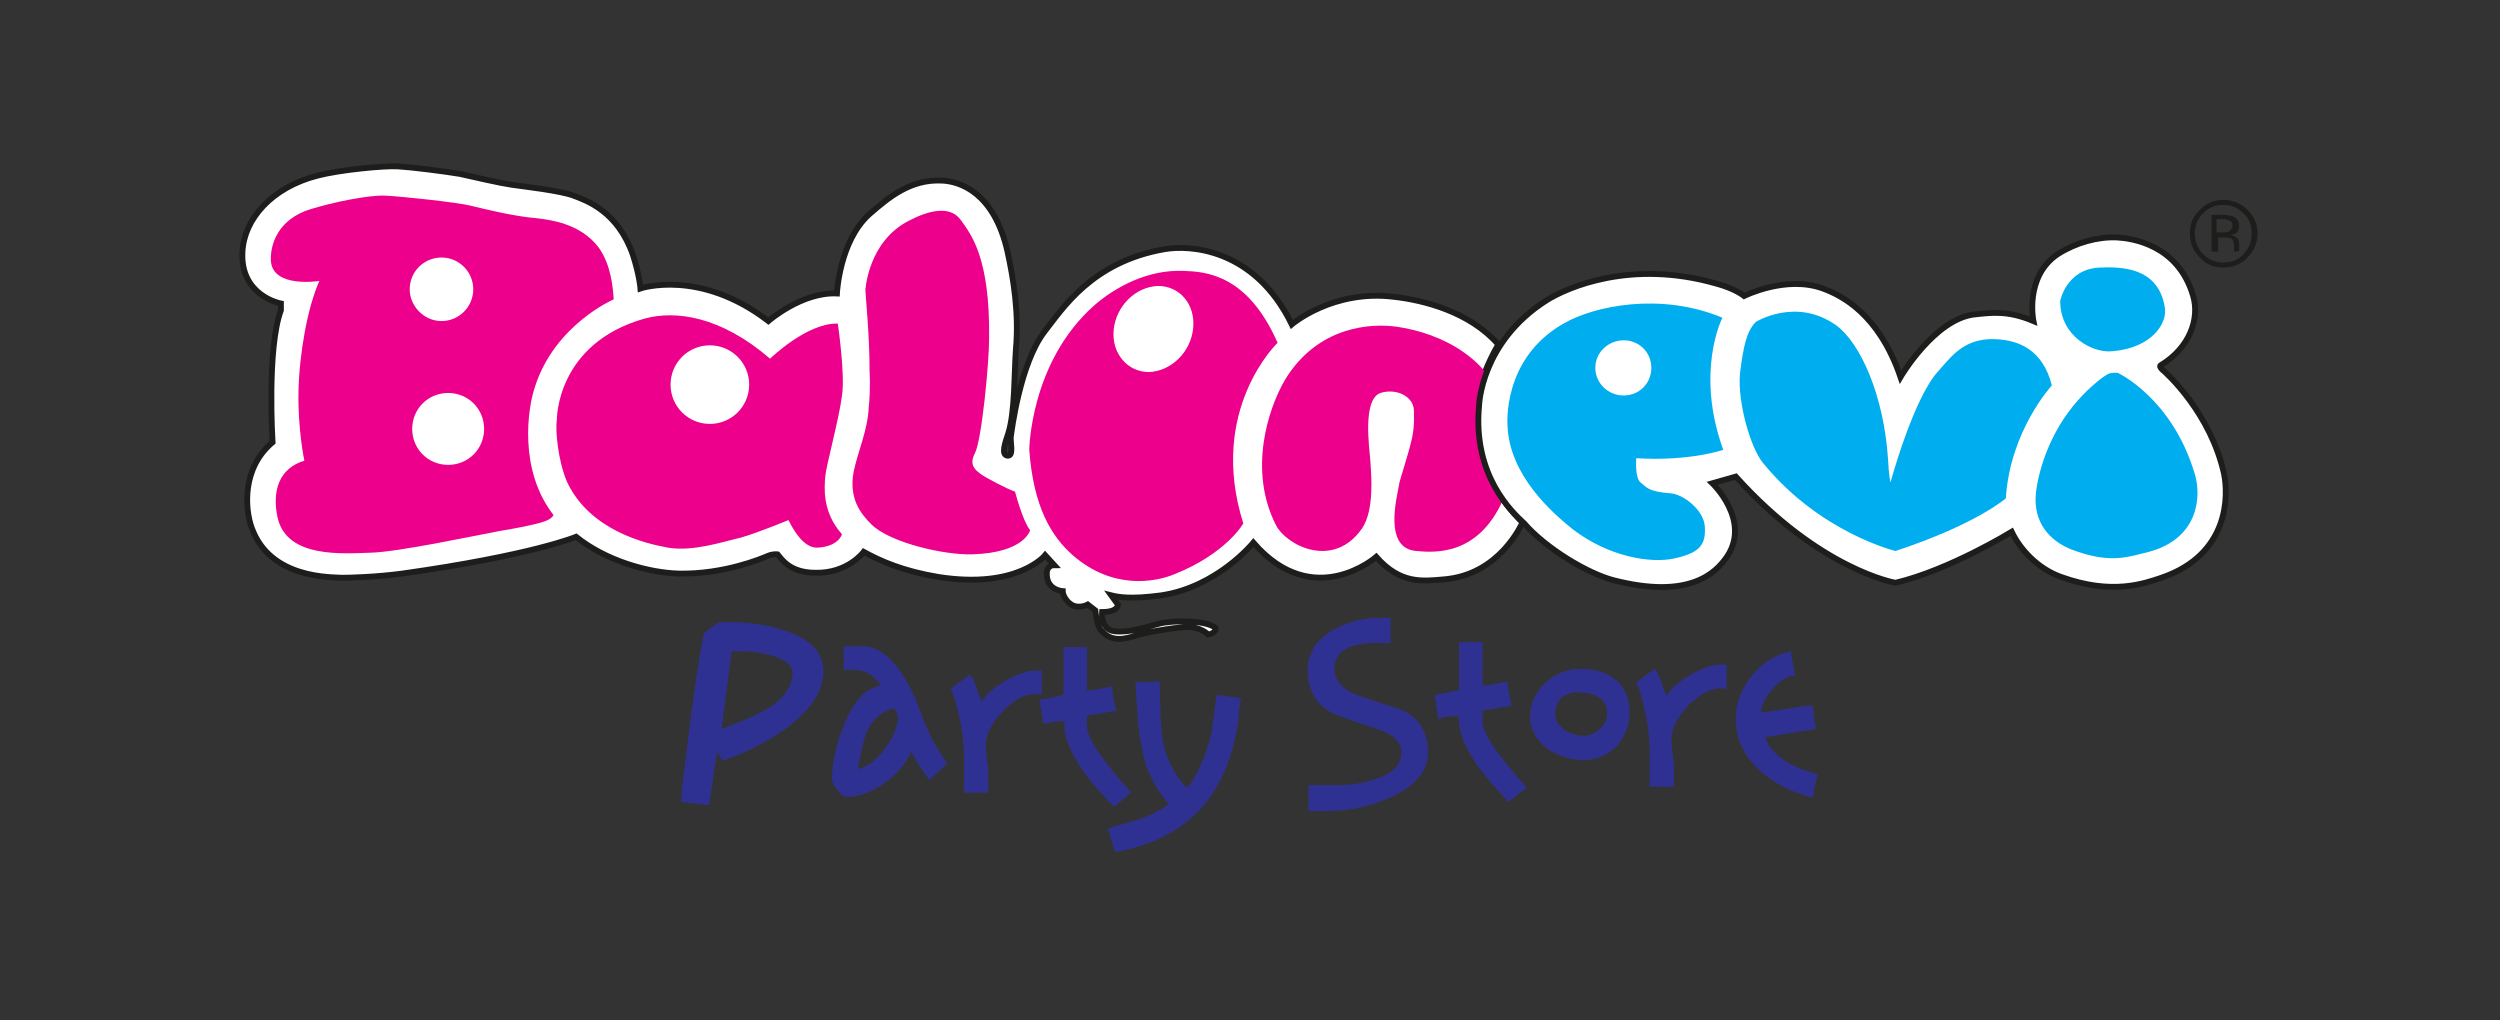 <?xml version="1.0" encoding="utf-8"?>
<!-- Generator: Adobe Illustrator 27.8.1, SVG Export Plug-In . SVG Version: 6.00 Build 0)  -->
<svg version="1.1" id="Layer_1" xmlns="http://www.w3.org/2000/svg" xmlns:xlink="http://www.w3.org/1999/xlink" x="0px" y="0px"
	 viewBox="0 0 299 122" style="enable-background:new 0 0 299 122;" xml:space="preserve">
<rect x="0" y="0" width="299" height="122" fill="#333333" stroke="none"/>
<style type="text/css">
	.st0{fill:#2E3192;}
	.st1{fill-rule:evenodd;clip-rule:evenodd;fill:#1D1D1B;}
	.st2{fill:#FFFFFF;}
	.st3{fill:none;stroke:#1D1D1B;stroke-width:0.7;stroke-miterlimit:10;}
	.st4{fill:#EC008C;}
	.st5{fill:#00AEEF;}
</style>
<g>
	<g id="Layer_1_00000036226542270537877610000006701804289947979404_">
		<g>
			<path class="st0" d="M94.8,80.5L94.8,80.5c0,1.2-0.6,2.3-1.8,3.4c-0.8,0.7-2.1,1.4-3.7,2.1c-1,0.4-2,0.8-3,1.2l1.2-9.3h1.5
				c1.1,0,2.2,0.2,3.3,0.5C94,78.9,94.8,79.6,94.8,80.5 M98.5,80.4c0-2.3-1.5-4-4.7-5c-2-0.7-4.3-1-6.8-1c-0.6,0-1,0-1.1,0.1
				c-0.4,0.2-0.7,0.5-1.2,0.8c-0.4,0.3-0.6,0.6-0.6,0.8c-0.6,3.2-1.2,7.3-1.8,12.2c-0.5,4.2-0.8,6.4-0.8,6.7v0.9
				c1.5,0.2,2.6,0.3,3.3,0.4c0.1-0.3,0.2-1.4,0.5-3.3c0.2-1.3,0.3-2.3,0.5-3.1c0.3,0.5,0.5,0.9,0.6,1.1c2.9-1,5.4-2.3,7.5-3.8
				C96.9,85,98.4,82.8,98.5,80.4"/>
			<path class="st0" d="M107.4,85.8L107.4,85.8c0,1-0.5,2.2-1.4,3.5c-1,1.5-2.2,2.4-3.4,2.7c0.4-2.1,0.7-3.6,1-4.3
				c0.7-1.6,1.8-2.6,3.3-3C107.2,85.1,107.4,85.5,107.4,85.8 M113.3,91.3c-0.8-1.1-1.7-2.5-2.5-4.4c-0.5-1.1-0.9-2.2-1.3-3.3
				c-0.8-1.8-1.6-3.1-2.5-4.2c-1.2-1.4-2.5-2.1-3.8-2.1h-2.3c0,1.9,0,2.9,0,2.9c0.1-0.1,0.4-0.1,0.7-0.1c0.9,0,1.5,0.1,2,0.3
				c0.6,0.3,1.2,0.8,1.8,1.6c-1.8,0.2-3.3,1.8-4.5,4.8c-0.9,2.3-1.4,4.5-1.4,6.4c0,0.3,0.2,0.7,0.6,1.2c0.4,0.6,0.8,0.9,1.2,0.9
				c1.4,0,2.8-0.5,4.3-1.5c1.6-1.1,2.7-2.4,3.4-3.9c0.8,1.6,1.6,2.7,2.2,3.4C112.2,92.3,112.9,91.7,113.3,91.3"/>
			<path class="st0" d="M124.6,83.1v-2.9h-0.8c-0.9,0-2.1,0.4-3.5,1.2c-1.4,0.8-2.3,1.6-2.9,2.5c-0.1-0.2-0.3-0.7-0.6-1.6
				c-0.2-0.7-0.5-1.3-0.8-1.6c-1.1,0.8-1.9,1.3-2.3,1.7c0.3,0.5,0.6,1.4,0.9,2.8c0.5,2,0.7,3.9,0.7,5.8v3.8h2.9V92
				c0,0-0.1-0.5-0.2-1.5c-0.1-0.9-0.1-1.5-0.1-1.7c0.2-1.4,1-2.7,2.2-3.9c1.3-1.3,2.5-1.9,3.8-1.9C124.3,83,124.5,83,124.6,83.1"/>
			<path class="st0" d="M135.3,94.8c-3.5-3.9-5.3-6.5-5.3-8v-1.2l3.5-0.6c-0.3-1.3-0.5-2.3-0.5-2.9c-1.4,0.3-2.4,0.5-3,0.5v-5.2
				h-2.8v5.7c-1.2,0.3-2.2,0.5-2.9,0.6l0.5,2.9c0.8-0.2,1.7-0.4,2.5-0.3c-0.1,1.5,0.5,3.2,1.7,5.1c0.8,1.3,2.2,3,4.2,5.1
				C134.4,95.5,135.2,94.9,135.3,94.8"/>
			<path class="st0" d="M148.1,86.1c0,0.2,0-0.2,0.1-1.2c0.1-0.7,0.2-1.2,0.2-1.4l-2.9-0.4l-0.6,4.5c-0.2,1-0.6,2.3-1.3,3.9
				c-0.7,1.6-1.3,2.5-1.7,2.7c-1.2-1.3-2-2.7-2.5-4.3c-0.4-1.2-0.5-2.6-0.6-4.3c0-1.4-0.1-2.7-0.1-4.1c-1.4,0.1-2.4,0.1-2.9,0.1
				c0.1,1.6,0.2,3.2,0.3,4.8c0.2,1.9,0.5,3.5,0.9,4.9c0.6,1.8,1.5,3.4,2.8,4.9c-1.2,0.8-2.4,1.4-3.6,1.8c-1.2,0.4-2.5,0.7-3.7,1.1
				c0.4,1.2,0.6,2.2,0.9,2.8C142,100.4,146.9,95.1,148.1,86.1"/>
			<path class="st0" d="M170.8,89.9c0-2.2-1-3.9-2.9-4.9c-1.8-0.6-3.6-1.2-5.4-1.8c-1.9-0.7-2.9-1.8-2.9-3.2c0-1.1,0.5-1.9,1.4-2.4
				c0.7-0.4,1.7-0.6,2.9-0.7c0.8,0,1.6,0,2.4,0v-3h-1.4c-1.9,0-3.8,0.5-5.4,1.4c-2.1,1.2-3.1,2.8-3.1,4.9c0,2.3,1,4,2.9,5.1
				c0.2,0.1,2.1,0.8,5.4,1.9c1.9,0.6,2.9,1.5,2.9,2.8c0,1.5-1.1,2.6-3.2,3.2c-1.4,0.5-2.9,0.7-4.5,0.7h-3.4v3.1h2.2
				c2.3,0,4.6-0.4,6.8-1.3C169.1,94.3,170.8,92.4,170.8,89.9"/>
			<path class="st0" d="M182.6,94.2c-3.5-3.9-5.3-6.5-5.3-8V85l3.5-0.6c-0.3-1.4-0.5-2.3-0.5-2.9c-1.4,0.3-2.4,0.5-3,0.5v-5.2h-2.8
				v5.7c-1.2,0.3-2.2,0.5-2.9,0.6L172,86c0.8-0.3,1.7-0.4,2.5-0.3c-0.1,1.5,0.5,3.2,1.7,5.1c0.8,1.3,2.2,3,4.2,5.1
				C181.7,94.9,182.5,94.3,182.6,94.2"/>
			<path class="st0" d="M192.2,85.3L192.2,85.3c0,0.8-0.3,1.4-0.9,1.9c-0.6,0.5-1.2,0.8-1.8,0.8c-0.8,0-1.5-0.2-2.2-0.6
				c-0.8-0.5-1.3-1.1-1.3-2s0.3-1.5,0.8-2c0.5-0.4,1.2-0.6,1.9-0.6C191.1,82.9,192.2,83.7,192.2,85.3 M194.9,85.2
				c0-1.7-0.6-3.1-1.8-4c-1-0.8-2.4-1.2-4.1-1.2c-1.5,0-2.9,0.5-4.1,1.6c-1.2,1.1-1.9,2.5-1.9,4.1c0,1.6,0.8,3,2.3,4
				c1.2,0.8,2.7,1.2,4.2,1.2c1.5,0,2.8-0.6,3.9-1.7C194.4,88,194.9,86.7,194.9,85.2"/>
			<path class="st0" d="M206.5,82.4v-2.9h-0.8c-0.9,0-2.1,0.4-3.5,1.2c-1.4,0.8-2.3,1.6-2.9,2.5c-0.1-0.2-0.3-0.7-0.6-1.6
				c-0.2-0.7-0.5-1.3-0.8-1.6c-1.1,0.8-1.9,1.3-2.2,1.7c0.3,0.5,0.6,1.4,0.9,2.8c0.5,2,0.7,3.9,0.7,5.8v3.8h2.9v-2.8
				c0,0-0.1-0.5-0.2-1.5c-0.1-0.9-0.1-1.4-0.1-1.7c0.2-1.4,1-2.7,2.2-3.9c1.3-1.2,2.5-1.9,3.8-1.9C206.3,82.4,206.4,82.4,206.5,82.4
				"/>
			<path class="st0" d="M217.4,92.6c-3.4-0.9-5.5-2.3-6.3-4.4c2.7-0.5,4.8-0.8,6.1-1c-0.2-0.8-0.3-1.8-0.4-2.8h-0.6
				c0,0-0.9,0.1-2.7,0.4c-1.8,0.3-2.7,0.4-2.9,0.4c0.1-1,0.6-1.9,1.5-2.9c0.9-1,1.8-1.5,2.6-1.5c-0.3-1.6-0.5-2.6-0.5-2.9
				c-2,0.4-3.6,1.5-4.9,3.2c-1.2,1.6-1.7,3.2-1.7,4.8c0,2.3,0.8,4.2,2.5,5.9s3.9,2.9,6.7,3.6C217,94,217.3,93.1,217.4,92.6"/>
			<path class="st1" d="M265.9,25.7c0.5,0,0.9,0.1,1.2,0.2c0.5,0.2,0.7,0.6,0.7,1.1c0,0.4-0.1,0.7-0.4,0.9c-0.2,0.1-0.4,0.2-0.6,0.2
				c0.3,0.1,0.6,0.2,0.8,0.4c0.2,0.2,0.2,0.5,0.2,0.7v0.6c0,0.1,0,0.2,0.1,0.2l-0.7,0.1l0-0.1v-0.1l0-0.4c0-0.5-0.1-0.8-0.4-1
				c-0.2-0.1-0.5-0.1-0.9-0.1h-0.6v1.7h-0.8v-4.4L265.9,25.7L265.9,25.7z M266.7,26.4c-0.2-0.1-0.5-0.2-0.9-0.2h-0.7v1.6h0.7
				c0.3,0,0.6,0,0.7-0.1c0.3-0.1,0.5-0.4,0.5-0.7C267,26.7,266.9,26.5,266.7,26.4 M268.8,30.8c-0.8,0.8-1.7,1.2-2.9,1.2
				c-1.1,0-2.1-0.4-2.8-1.2c-0.8-0.8-1.2-1.7-1.2-2.9s0.4-2,1.2-2.8c0.8-0.8,1.7-1.2,2.8-1.2s2.1,0.4,2.9,1.2
				c0.8,0.8,1.2,1.7,1.2,2.8S269.6,30,268.8,30.8 M263.5,25.5c-0.7,0.7-1,1.5-1,2.4s0.3,1.8,1,2.5c0.7,0.7,1.5,1,2.4,1
				c1,0,1.8-0.3,2.4-1c0.7-0.7,1-1.5,1-2.5s-0.3-1.8-1-2.4c-0.7-0.7-1.5-1-2.4-1C265,24.5,264.2,24.8,263.5,25.5"/>
			<path class="st2" d="M179.8,59.8c0.9,1.3,1.8,2.2,2.3,2.7c-0.1,0.1-2.7,6.3-9.5,6.8c-2.4,0.2-5.1,0.6-8-2.7c0,0-7.5,6.6-14.7-1.7
				c0,0-4.3,5.3-11,6.3c-3.7,0.5-5.2,0.2-6,0l0.8,1.1c0,0,0.1,0.9-1.9,0.9c0,0-0.2,2.1,1.5,2.3c1.8,0.2,3.7-0.5,5.3-0.9
				c1.5-0.4,5.5-0.5,6.8,0.5c0,0,0.1,0.6-0.9,0.8c0,0-0.9-1-2.7-0.9c-1.7,0.1-4.6,0.6-5.9,1c-1.3,0.4-2.9,0.9-4.2-0.6
				c0,0-0.5-0.4-0.7-2.4c0,0-0.5-0.4-0.9-0.7c0,0-0.9,0.5-1.8,0.1c-0.8-0.4-1.2-1.3-1.2-1.7c0,0-2-0.1-1.9-2.2c0,0,0-0.9,0.9-0.9
				l-1.1-1.2c0,0-3.3,4.1-12.8,2.6c-4.2-0.7-6.9-1.9-8.9-3c0,0-1.9,2.6-5.8,2.5c-3,0-4-1.6-4.5-2.2c0,0-0.5-0.1-1.2,0.2
				c-0.7,0.3-5.2,2.2-10.6,2.1c-3.6-0.1-8.7-1.5-12.3-4.4c0,0-5.2,2.2-20.8,4.4c-3,0.4-6.1,0.5-7.2,0.5c-1.2-0.1-8.6,0.2-10.8-6
				c-0.8-2.2-1.2-7.1,2.5-10.2c0,0-0.7-11.2,1-15.8l0-0.8c0,0-4.9-0.9-4.6-6.2c0.2-3.9,3.5-7.7,9-9.1c2.7-0.7,8-1.2,9.6-1.1
				c1.7,0.1,5.6,0.6,7.4,0.9c1.8,0.4,4.8,1.1,6.2,1.3c1.4,0.2,5.8,0.7,7.4,1.3c1.6,0.6,5.3,1.9,7.1,7.1c0.8,2.5,0.9,4,0.9,4
				s7.1-2.4,15.3,3.9c0,0,4-3.5,8.2-3.3c0,0,0.3-6.3,3.9-9.5c2.3-2,4.9-4.2,8.7-4c2.1,0.1,6.2,1.4,7.8,8.5c0.7,3.2,1.4,7.4,1,11.7
				c-0.2,2.8-0.1,7.4-0.9,10c-0.4,1.2-0.9,2.6-0.1,2.7c0.8,0.1,0.3-1.7,0.4-2.3c0.1-0.7,1.1-8.7,4-12.5c2.2-2.8,5.7-8.4,14.4-9.9
				c2.9-0.5,10.7-0.2,15.2,9c0,0,4.9-4.2,12.2-3.3c3.6,0.4,9.1,1.8,12.5,5.7c-0.7,1.2-1.2,2.3-1.6,3.3"/>
			<path class="st3" d="M179.8,59.8c0.9,1.3,1.8,2.2,2.3,2.7c-0.1,0.1-2.7,6.3-9.5,6.8c-2.4,0.2-5.1,0.6-8-2.7c0,0-7.5,6.6-14.7-1.7
				c0,0-4.3,5.3-11,6.3c-3.7,0.5-5.2,0.2-6,0l0.8,1.1c0,0,0.1,0.9-1.9,0.9c0,0-0.2,2.1,1.5,2.3c1.8,0.2,3.7-0.5,5.3-0.9
				c1.5-0.4,5.5-0.5,6.8,0.5c0,0,0.1,0.6-0.9,0.8c0,0-0.9-1-2.7-0.9c-1.7,0.1-4.6,0.6-5.9,1c-1.3,0.4-2.9,0.9-4.2-0.6
				c0,0-0.5-0.4-0.7-2.4c0,0-0.5-0.4-0.9-0.7c0,0-0.9,0.5-1.8,0.1c-0.8-0.4-1.2-1.3-1.2-1.7c0,0-2-0.1-1.9-2.2c0,0,0-0.9,0.9-0.9
				l-1.1-1.2c0,0-3.3,4.1-12.8,2.6c-4.2-0.7-6.9-1.9-8.9-3c0,0-1.9,2.6-5.8,2.5c-3,0-4-1.6-4.5-2.2c0,0-0.5-0.1-1.2,0.2
				c-0.7,0.3-5.2,2.2-10.6,2.1c-3.6-0.1-8.7-1.5-12.3-4.4c0,0-5.2,2.2-20.8,4.4c-3,0.4-6.1,0.5-7.2,0.5c-1.2-0.1-8.6,0.2-10.8-6
				c-0.8-2.2-1.2-7.1,2.5-10.2c0,0-0.7-11.2,1-15.8l0-0.8c0,0-4.9-0.9-4.6-6.2c0.2-3.9,3.5-7.7,9-9.1c2.7-0.7,8-1.2,9.6-1.1
				c1.7,0.1,5.6,0.6,7.4,0.9c1.8,0.4,4.8,1.1,6.2,1.3c1.4,0.2,5.8,0.7,7.4,1.3c1.6,0.6,5.3,1.9,7.1,7.1c0.8,2.5,0.9,4,0.9,4
				s7.1-2.4,15.3,3.9c0,0,4-3.5,8.2-3.3c0,0,0.3-6.3,3.9-9.5c2.3-2,4.9-4.2,8.7-4c2.1,0.1,6.2,1.4,7.8,8.5c0.7,3.2,1.4,7.4,1,11.7
				c-0.2,2.8-0.1,7.4-0.9,10c-0.4,1.2-0.9,2.6-0.1,2.7c0.8,0.1,0.3-1.7,0.4-2.3c0.1-0.7,1.1-8.7,4-12.5c2.2-2.8,5.7-8.4,14.4-9.9
				c2.9-0.5,10.7-0.2,15.2,9c0,0,4.9-4.2,12.2-3.3c3.6,0.4,9.1,1.8,12.5,5.7c-0.7,1.2-1.2,2.3-1.6,3.3"/>
			<path class="st4" d="M177.8,44.7C177.8,44.7,177.8,44.7,177.8,44.7c-0.1-0.1-3-4.4-10.6-5.6c-3.2-0.5-9.6-0.1-13.5,6.3
				c-2.1,3.6-4.4,10.9-1.1,17.4c1.3,2.5,6.9,5.3,10.3,0.4c1.5-2.2,1.1-6.5,1-8c-0.1-1.5-1-7.4,1.2-8.2c1.9-0.6,3.9,0.4,4,2
				c0,0.6,0.1,1.8-0.2,3.3c-0.5,2.3-1.5,5-1.6,5.8c-0.2,1.3-1.9,7.5,2.1,7.8c2.2,0.2,7.4,0.6,10.4-6.2c-1.7-2.3-3.4-6-2.9-11.4
				C176.9,48.5,177,46.9,177.8,44.7"/>
			<path class="st4" d="M38.2,33.6c-1.4,3.1-2.4,8.6-2.5,13.2c-0.1,4.5,0.7,8.3,0.7,8.3c-3,0.9-3.9,3.6-3.2,6.8
				c1.1,4.9,7.8,4.3,11.2,4.2c3.3-0.1,12.2-2,15.4-2.6c1.8-0.3,4-0.7,5.2-1.1c1-0.3,1.2-0.8,1.2-0.8c-4.2-5.4-3.1-12.8-2.2-15.4
				c2.4-7.4,9.4-10.4,9.4-10.4c-0.1-1.4-0.3-4.1-1.8-6.2c-2.2-2.9-5.8-3.3-7.4-3.5c-2.6-0.2-6.3-1.1-7.9-1.5
				c-1.6-0.4-8.2-1.1-10.2-1.2c-2-0.1-6.3,0.8-8.9,1.6c-4,1.2-4.9,4.3-4.8,6.2C32.6,34.5,38.2,33.6,38.2,33.6 M66.6,50.2
				c-0.2,1.1,0.1,4.8,1.2,7.4c2.7,5.8,9.3,7.4,12.1,7.9c3,0.5,6.5-0.7,8.7-1.2c2.1-0.6,5.7-2.1,5.7-2.1c0.6,1.2,1.8,3.3,3.4,3.3
				c2.6-0.1,3-1.6,3-1.6c-2.4-2.7-2.1-5.6-2-6.9c0.1-1.3,1.7-7.1,2-9.7c0.4-2.5-0.5-8.6-0.5-8.6c-3.7-0.1-8.1,4.2-8.1,4.2
				c-5.9-5.1-11.3-5.8-15-4.8C66.5,41.1,66.6,50.2,66.6,50.2 M103.5,34.7L103.5,34.7c0,0,0.3-5.8,5.2-8.3c2.3-1.2,4.9-1.9,6.2-0.1
				c1.3,1.8,3.5,4.6,3.4,14.1c0,3.1-0.9,12.3-1.7,13.8c-0.8,1.5,0.2,2.1,0.7,2.5c0.5,0.4,3.4,1.9,4.1,2.1c0,0,0.9,3.5,1.8,4.6
				c0,0-0.6,2.7-6.9,2.9c-3.4,0.1-9.9-1.4-12.1-3.6c-1.3-1.3-2.7-3.1-2.1-6.3c0.5-2.4,1.7-5,1.8-7.7c0.1-0.8,0.2-2.6,0.1-4.5
				C104,40.1,103.5,35.1,103.5,34.7 M123.1,53.8c0.5,6.9,2.7,10.4,5.2,12.6c4.8,4.2,9.9,3.2,12.1,2.3c6.3-2.5,8.3-6.1,8.3-6.1
				C144.4,49,152.8,41,152.8,41c-3.6-8.2-8.6-8.5-11.2-8.6c-4.5-0.2-8.4,2.1-10.7,4.1C123.2,43.3,123.1,53.8,123.1,53.8 M49,34.6
				L49,34.6c0-2.1,1.7-3.8,3.8-3.8s3.8,1.7,3.8,3.8s-1.7,3.8-3.8,3.8S49,36.6,49,34.6 M49.3,51.3L49.3,51.3c0-2.4,1.9-4.3,4.3-4.3
				c2.4,0,4.3,1.9,4.3,4.3c0,2.4-1.9,4.3-4.3,4.3C51.2,55.6,49.3,53.7,49.3,51.3 M80.2,46L80.2,46c0-2.6,2.1-4.7,4.7-4.7
				c2.6,0,4.7,2.1,4.7,4.7s-2.1,4.7-4.7,4.7C82.3,50.7,80.2,48.6,80.2,46 M133.2,39.4L133.2,39.4c0.3-2.8,2.6-5.1,5.3-5.2
				c2.6,0,4.5,2.2,4.2,5.1c-0.3,2.8-2.6,5.1-5.3,5.2C134.9,44.5,132.9,42.3,133.2,39.4"/>
			<path class="st2" d="M176.9,48.5L176.9,48.5c0,0,0.2-7.6,8.1-12.6c2.4-1.5,10-4.9,20.2-2c2.3,0.6,3.4,1.5,3.4,1.5s5-2.5,9.4-0.9
				c2.2,0.8,6.7,3,9.3,10.6c0,0,4.1-7,8.9-7.5c2-0.2,3.9-0.5,7,0.8c0,0-1.1-5.3,2.9-8c2.2-1.4,4.8-2.1,7.1-2c1.7,0.1,7.3,0.8,9.1,7
				c0.8,2.7-0.4,6.2-3.9,8.3c0,0-0.2,0.1,0.2,0.5c0.5,0.4,5.8,5.2,7.4,12.5c0.5,2.5,0.7,9.6-7.5,12.4c-2.1,0.7-5.9,2.1-12-0.1
				c-2.8-1-4.9-3.3-5.9-5.4c0,0-7.5,4.6-13.9,6.1c0,0-9-1.5-19.1-12.7l-2.8,0.8c0,0,4.6,4.4,1.8,8.7c-1.4,2.1-4.6,5.2-13.6,2.9
				c-3.1-0.8-8.1-3.8-10.7-6.8C180.9,61.3,176.1,56.9,176.9,48.5"/>
			<path class="st3" d="M176.9,48.5L176.9,48.5c0,0,0.2-7.6,8.1-12.6c2.4-1.5,10-4.9,20.2-2c2.3,0.6,3.4,1.5,3.4,1.5s5-2.5,9.4-0.9
				c2.2,0.8,6.7,3,9.3,10.6c0,0,4.1-7,8.9-7.5c2-0.2,3.9-0.5,7,0.8c0,0-1.1-5.3,2.9-8c2.2-1.4,4.8-2.1,7.1-2c1.7,0.1,7.3,0.8,9.1,7
				c0.8,2.7-0.4,6.2-3.9,8.3c0,0-0.2,0.1,0.2,0.5c0.5,0.4,5.8,5.2,7.4,12.5c0.5,2.5,0.7,9.6-7.5,12.4c-2.1,0.7-5.9,2.1-12-0.1
				c-2.8-1-4.9-3.3-5.9-5.4c0,0-7.5,4.6-13.9,6.1c0,0-9-1.5-19.1-12.7l-2.8,0.8c0,0,4.6,4.4,1.8,8.7c-1.4,2.1-4.6,5.2-13.6,2.9
				c-3.1-0.8-8.1-3.8-10.7-6.8C180.9,61.3,176.1,56.9,176.9,48.5L176.9,48.5z"/>
			<path class="st5" d="M190.8,44c0,1.8,1.5,3.3,3.4,3.3c1.9,0,3.3-1.5,3.3-3.3c0-1.9-1.5-3.3-3.3-3.3S190.8,42.1,190.8,44
				 M180.3,50.9L180.3,50.9c0,0-0.7-8,6.7-12.2c3.6-2.1,11.6-3.8,19-0.7c0,0-3.3,6.4,0.1,15.8c0,0-4,1.4-10.4,1c0,0-0.2,2.3,0.5,2.9
				c0.7,0.5,0.8,1.1,3.6,1.3c1.5,0.1,4,2,4.1,4c0.1,2-0.4,3.1-3.7,3.8c-2.8,0.6-7.8-0.2-12.1-3.5C185.6,61.3,180.5,56.8,180.3,50.9
				 M210,38.5c-1.1,1.1-1.5,2.9-1.9,6.2c-0.3,3.3,1.2,8.7,2.7,10.6c6.8,8.4,15.9,10.6,15.9,10.6c9.7-3.2,13.2-6.3,13.2-6.3
				c0.5-8.1,5.5-13.5,5.5-13.5c-1.1-4.4-4.1-5.3-6.2-5.5c-4.1-0.4-5.7,1.9-7.3,3.7c-3,3.1-5.8,13.4-5.8,13.4s-0.2-0.8-0.3-2.9
				c-0.5-7.5-3.3-13.8-6.2-15.9C214.8,35.5,210,38.5,210,38.5 M246.4,36L246.4,36c0,0,0.7-3.8,4.7-4c2.5-0.1,7-0.1,7.8,4.7
				c0.4,1.9-1.5,4.9-6.2,5.3C250.4,42.3,246.4,40.3,246.4,36 M253.3,44.6c0,0,6.5,3,9.2,12.1c0.8,2.6,0.5,7.7-5.5,9.3
				c-2.5,0.6-4.6,1.5-9.3-0.3c-2.5-1-4.6-3.2-4.2-6.8c0.4-3.2,1.9-7.5,5-11c1.5-1.7,3.1-2.9,3.5-3.1
				C252.4,44.5,253.3,44.6,253.3,44.6"/>
		</g>
	</g>
</g>
</svg>
